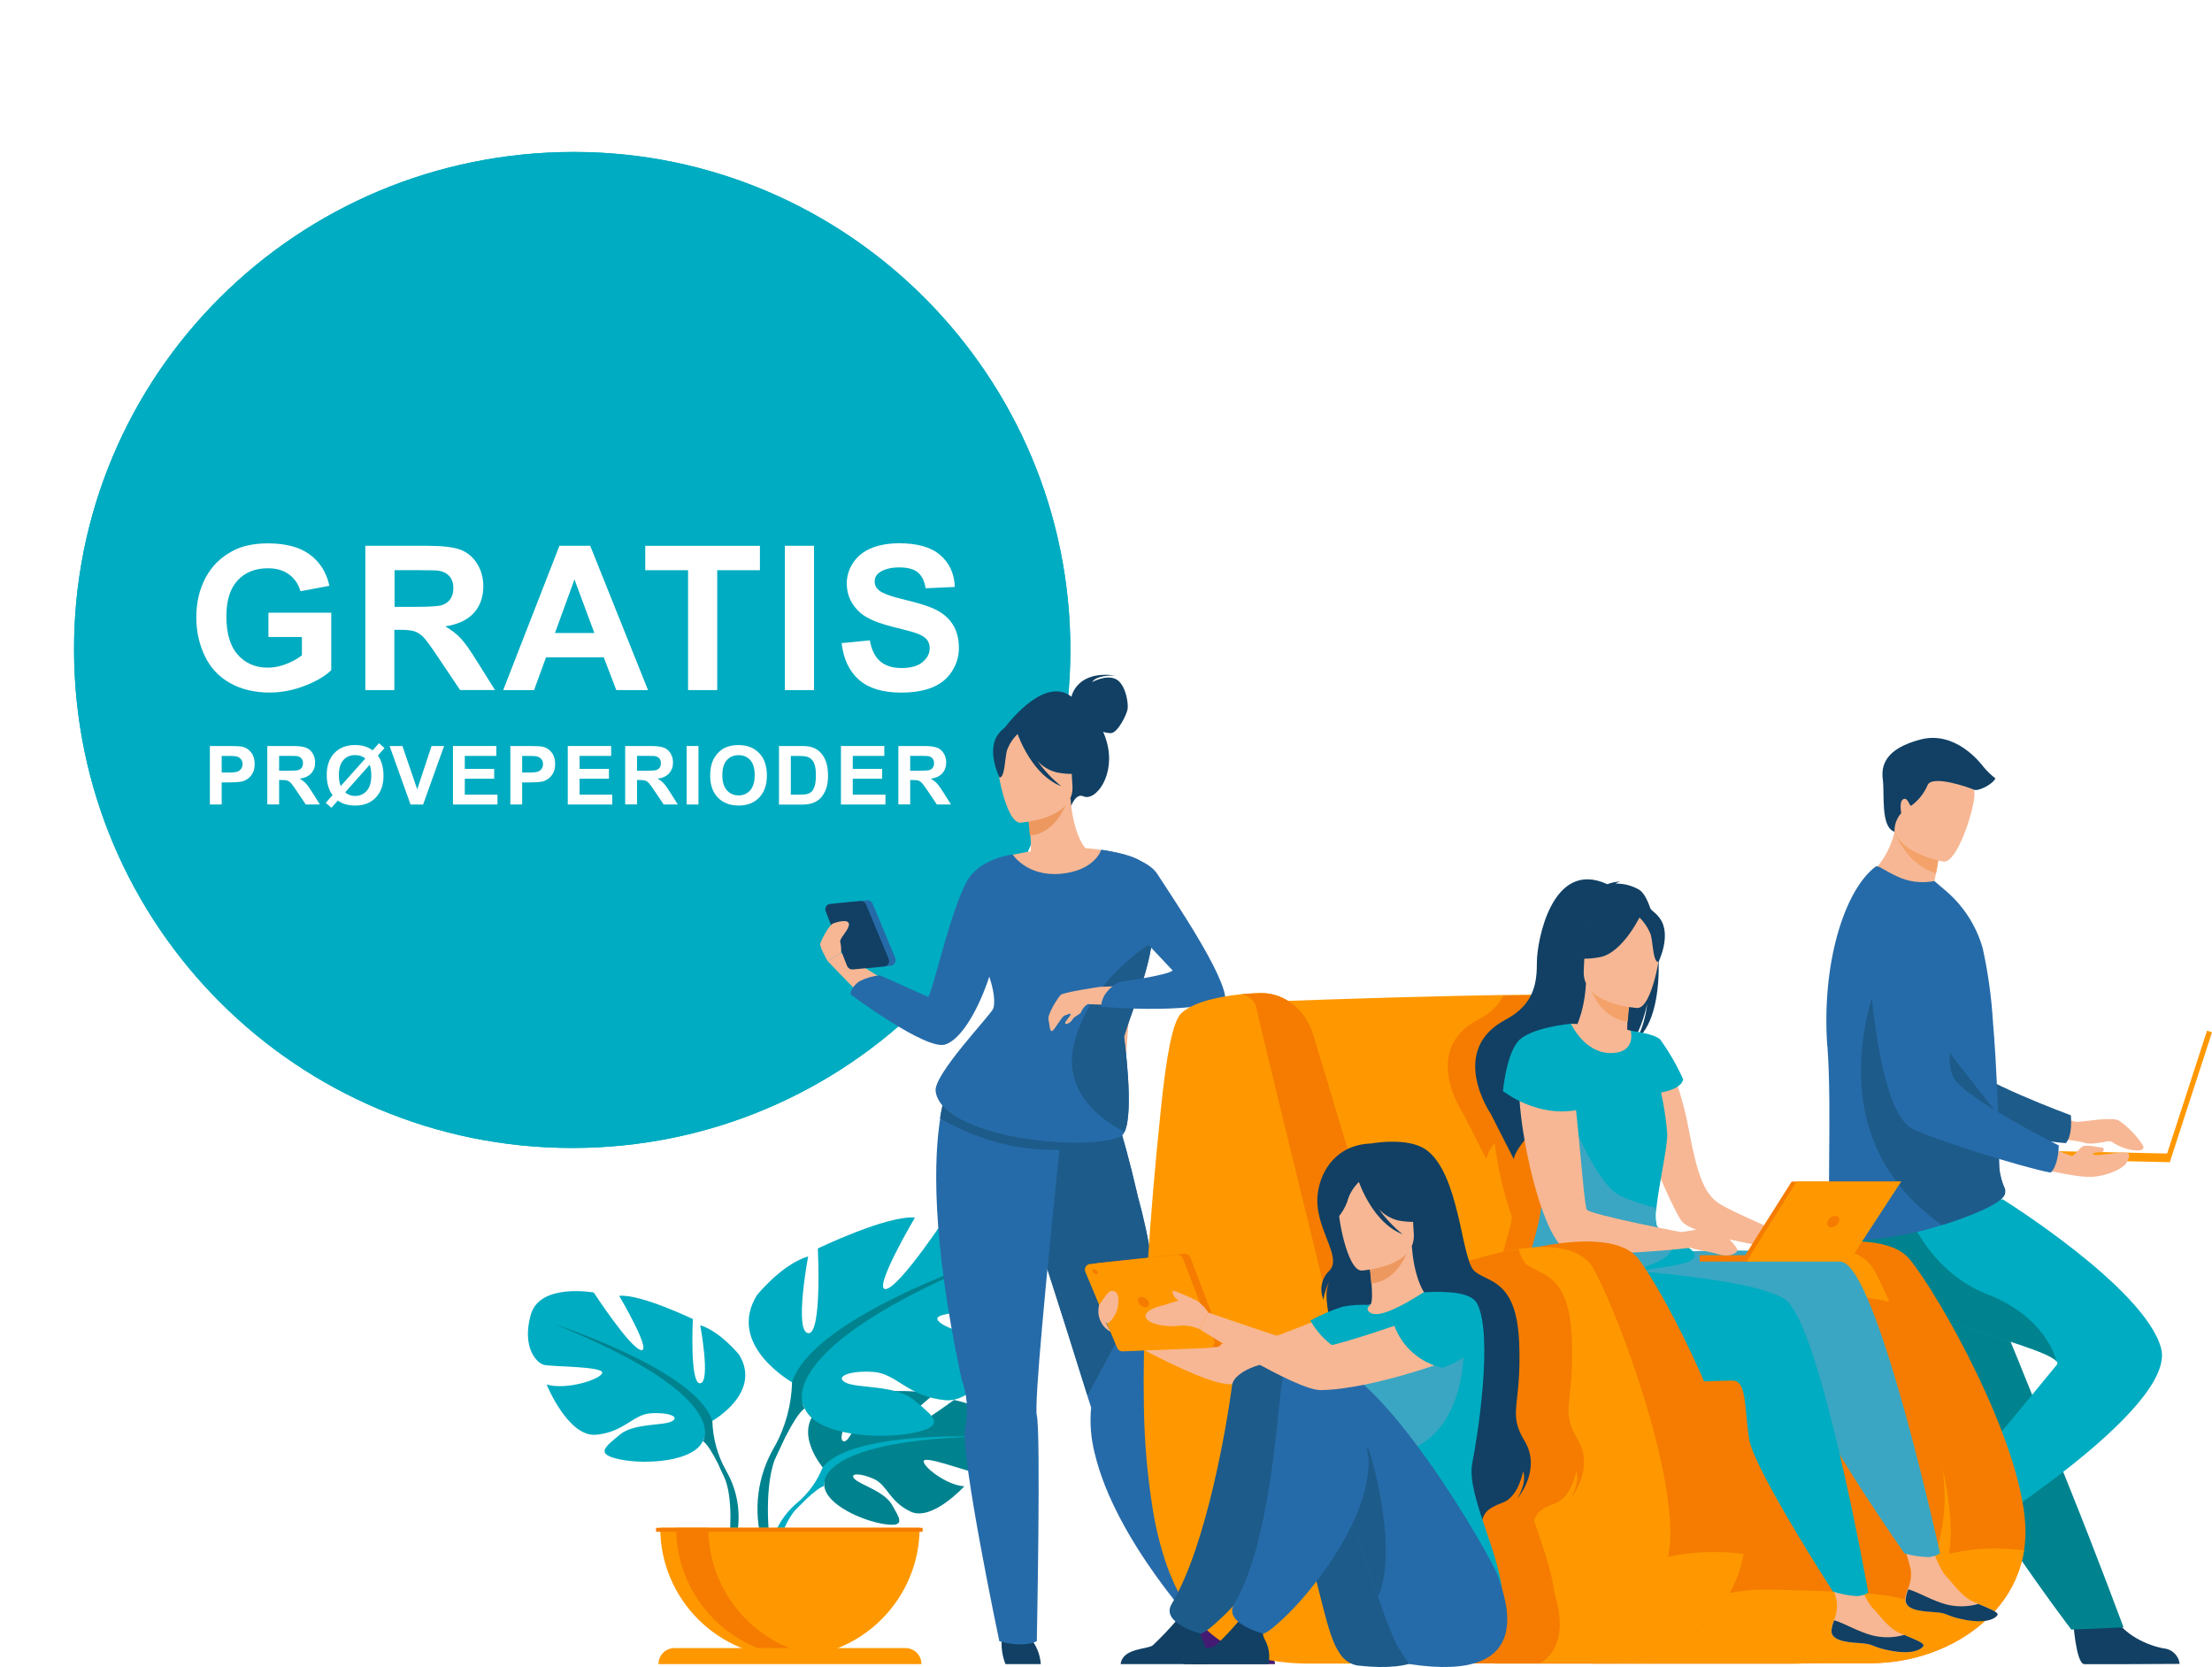 <?xml version="1.0" encoding="UTF-8"?><svg id="a" xmlns="http://www.w3.org/2000/svg" xmlns:xlink="http://www.w3.org/1999/xlink" viewBox="0 0 406 306"><defs><style>.d{fill:#fff;}.e{fill:#114064;}.f{fill:#f57c00;}.g{fill:#f4a269;}.h{fill:#266ba9;}.i{fill:#f7b794;}.j{filter:url(#b);}.k{fill:#1d5b8a;}.l{fill:#00acc1;}.m{fill:#ed985f;}.n{fill:#431b73;}.o{fill:#00838f;}.p{fill:#163560;}.q{fill:#3aa6c3;}.r{fill:#ff9800;}</style><filter id="b" filterUnits="userSpaceOnUse"><feOffset dx="0" dy="0"/><feGaussianBlur result="c" stdDeviation="3"/><feFlood flood-color="#c1c1c1" flood-opacity=".75"/><feComposite in2="c" operator="in"/><feComposite in="SourceGraphic"/></filter></defs><g style="filter:url(#b);"><path d="M196.46,119.32c.04-50.32-40.81-91.36-91.01-91.43-50.92-.07-92,40.85-91.86,91.5,.15,50.57,40.97,91.33,91.47,91.31,50.48-.02,91.35-40.89,91.4-91.38Z" style="fill:#00acc1;"/><path d="M196.46,119.32c-.04,50.49-40.92,91.36-91.4,91.38-50.49,.02-91.32-40.74-91.47-91.31-.15-50.64,40.94-91.57,91.86-91.5,50.2,.07,91.05,41.11,91.01,91.43Z" style="fill:#00acc1;"/></g><g><path d="M49.27,116.92v-4.46h11.53v10.55c-1.12,1.08-2.74,2.04-4.87,2.86-2.13,.83-4.28,1.24-6.46,1.24-2.77,0-5.18-.58-7.25-1.74-2.06-1.16-3.61-2.82-4.64-4.99s-1.55-4.51-1.55-7.05c0-2.76,.58-5.21,1.73-7.35,1.16-2.14,2.85-3.79,5.08-4.93,1.7-.88,3.81-1.32,6.34-1.32,3.29,0,5.86,.69,7.71,2.07,1.85,1.38,3.04,3.29,3.57,5.72l-5.31,.99c-.37-1.3-1.08-2.33-2.1-3.08-1.03-.75-2.32-1.13-3.86-1.13-2.34,0-4.19,.74-5.57,2.22-1.38,1.48-2.07,3.68-2.07,6.59,0,3.14,.7,5.5,2.1,7.07,1.4,1.57,3.23,2.36,5.49,2.36,1.12,0,2.24-.22,3.37-.66,1.13-.44,2.09-.97,2.9-1.6v-3.36h-6.12Z" style="fill:#fff;"/><path d="M67.05,126.66v-26.49h11.25c2.83,0,4.89,.24,6.17,.71,1.28,.48,2.31,1.32,3.08,2.54,.77,1.22,1.16,2.61,1.16,4.17,0,1.99-.58,3.63-1.75,4.92-1.17,1.29-2.92,2.11-5.24,2.45,1.16,.67,2.11,1.42,2.86,2.22s1.77,2.24,3.04,4.3l3.23,5.17h-6.4l-3.87-5.76c-1.37-2.06-2.31-3.36-2.82-3.89-.51-.54-1.04-.9-1.61-1.1-.57-.2-1.46-.3-2.69-.3h-1.08v11.06h-5.35Zm5.35-15.28h3.96c2.57,0,4.17-.11,4.81-.33,.64-.22,1.14-.59,1.5-1.12s.54-1.19,.54-1.99c0-.89-.24-1.61-.71-2.16s-1.15-.89-2.01-1.04c-.43-.06-1.73-.09-3.9-.09h-4.17v6.72Z" style="fill:#fff;"/><path d="M118.94,126.66h-5.82l-2.31-6.02h-10.59l-2.19,6.02h-5.67l10.32-26.49h5.65l10.61,26.49Zm-9.85-10.48l-3.65-9.83-3.58,9.83h7.23Z" style="fill:#fff;"/><path d="M126.29,126.66v-22h-7.86v-4.48h21.05v4.48h-7.84v22h-5.35Z" style="fill:#fff;"/><path d="M144.06,126.66v-26.49h5.35v26.49h-5.35Z" style="fill:#fff;"/><path d="M154.45,118.04l5.2-.51c.31,1.75,.95,3.03,1.91,3.85,.96,.82,2.25,1.23,3.88,1.23,1.72,0,3.02-.36,3.89-1.09,.87-.73,1.31-1.58,1.31-2.56,0-.63-.18-1.16-.55-1.6-.37-.44-1.01-.82-1.92-1.15-.63-.22-2.05-.6-4.28-1.16-2.87-.71-4.88-1.58-6.03-2.62-1.63-1.46-2.44-3.23-2.44-5.33,0-1.35,.38-2.61,1.15-3.79,.76-1.17,1.87-2.07,3.31-2.68,1.44-.61,3.18-.92,5.21-.92,3.32,0,5.83,.73,7.51,2.19,1.68,1.46,2.56,3.4,2.65,5.83l-5.35,.24c-.23-1.36-.72-2.34-1.47-2.94-.75-.6-1.88-.89-3.39-.89s-2.77,.32-3.65,.96c-.57,.41-.85,.96-.85,1.64,0,.63,.26,1.16,.79,1.61,.67,.57,2.31,1.16,4.91,1.77s4.53,1.25,5.77,1.91c1.25,.66,2.22,1.55,2.93,2.69,.7,1.14,1.06,2.54,1.06,4.22,0,1.52-.42,2.94-1.26,4.26-.84,1.33-2.04,2.31-3.58,2.95s-3.46,.97-5.76,.97c-3.35,0-5.92-.77-7.71-2.32-1.79-1.55-2.87-3.8-3.22-6.77Z" style="fill:#fff;"/><path d="M38.52,147.66v-10.74h3.48c1.32,0,2.18,.05,2.58,.16,.62,.16,1.13,.51,1.54,1.05,.42,.54,.62,1.24,.62,2.09,0,.66-.12,1.21-.36,1.66s-.54,.8-.91,1.06c-.37,.26-.74,.43-1.12,.51-.52,.1-1.27,.15-2.25,.15h-1.41v4.05h-2.17Zm2.17-8.92v3.05h1.19c.85,0,1.43-.06,1.71-.17,.29-.11,.51-.29,.68-.53,.16-.24,.25-.52,.25-.83,0-.39-.11-.71-.34-.97s-.52-.41-.87-.48c-.26-.05-.78-.07-1.56-.07h-1.05Z" style="fill:#fff;"/><path d="M49.06,147.66v-10.74h4.56c1.15,0,1.98,.1,2.5,.29,.52,.19,.94,.54,1.25,1.03,.31,.49,.47,1.06,.47,1.69,0,.81-.24,1.47-.71,2-.47,.53-1.18,.86-2.12,.99,.47,.27,.86,.57,1.16,.9,.3,.33,.72,.91,1.23,1.74l1.31,2.09h-2.59l-1.57-2.34c-.56-.83-.94-1.36-1.14-1.58-.21-.22-.42-.37-.65-.45-.23-.08-.59-.12-1.09-.12h-.44v4.48h-2.17Zm2.17-6.2h1.6c1.04,0,1.69-.04,1.95-.13s.46-.24,.61-.45,.22-.48,.22-.81c0-.36-.1-.65-.29-.88-.19-.22-.46-.36-.82-.42-.18-.02-.7-.04-1.58-.04h-1.69v2.72Z" style="fill:#fff;"/><path d="M68.4,137.71l1.16-1.3,1.02,.89-1.22,1.38c.33,.44,.58,.98,.76,1.62,.18,.64,.27,1.32,.27,2.05,0,1.7-.47,3.05-1.41,4.03-.94,.98-2.19,1.47-3.74,1.47-1.34,0-2.42-.3-3.22-.92l-1.19,1.33-1.04-.91,1.25-1.41c-.71-.95-1.07-2.19-1.07-3.72,0-1.69,.47-3.03,1.41-4.01,.94-.98,2.2-1.47,3.77-1.47,1.3,0,2.38,.32,3.24,.97Zm-1.35,1.51c-.49-.42-1.12-.63-1.88-.63-.89,0-1.61,.31-2.15,.92-.55,.61-.82,1.54-.82,2.77,0,.78,.11,1.44,.34,1.99l4.51-5.05Zm.8,1.15l-4.5,5.06c.5,.44,1.11,.66,1.82,.66,.87,0,1.58-.31,2.14-.94,.56-.63,.84-1.57,.84-2.82,0-.79-.1-1.44-.29-1.96Z" style="fill:#fff;"/><path d="M75.35,147.66l-3.84-10.74h2.35l2.72,7.95,2.63-7.95h2.3l-3.85,10.74h-2.31Z" style="fill:#fff;"/><path d="M83.14,147.66v-10.74h7.96v1.82h-5.79v2.38h5.39v1.81h-5.39v2.92h6v1.81h-8.17Z" style="fill:#fff;"/><path d="M93.67,147.66v-10.74h3.48c1.32,0,2.18,.05,2.58,.16,.62,.16,1.13,.51,1.54,1.05,.42,.54,.62,1.24,.62,2.09,0,.66-.12,1.21-.36,1.66s-.54,.8-.91,1.06c-.37,.26-.74,.43-1.12,.51-.52,.1-1.27,.15-2.25,.15h-1.41v4.05h-2.17Zm2.17-8.92v3.05h1.19c.85,0,1.43-.06,1.71-.17,.29-.11,.51-.29,.68-.53,.16-.24,.25-.52,.25-.83,0-.39-.11-.71-.34-.97s-.52-.41-.87-.48c-.26-.05-.78-.07-1.56-.07h-1.05Z" style="fill:#fff;"/><path d="M104.21,147.66v-10.74h7.96v1.82h-5.79v2.38h5.39v1.81h-5.39v2.92h6v1.81h-8.17Z" style="fill:#fff;"/><path d="M114.75,147.66v-10.74h4.56c1.15,0,1.98,.1,2.5,.29,.52,.19,.94,.54,1.25,1.03,.31,.49,.47,1.06,.47,1.69,0,.81-.24,1.47-.71,2-.47,.53-1.18,.86-2.12,.99,.47,.27,.86,.57,1.16,.9,.3,.33,.72,.91,1.23,1.74l1.31,2.09h-2.59l-1.57-2.34c-.56-.83-.94-1.36-1.14-1.58-.21-.22-.42-.37-.65-.45-.23-.08-.59-.12-1.09-.12h-.44v4.48h-2.17Zm2.17-6.2h1.6c1.04,0,1.69-.04,1.95-.13s.46-.24,.61-.45,.22-.48,.22-.81c0-.36-.1-.65-.29-.88-.19-.22-.46-.36-.82-.42-.18-.02-.7-.04-1.58-.04h-1.69v2.72Z" style="fill:#fff;"/><path d="M126.03,147.66v-10.74h2.17v10.74h-2.17Z" style="fill:#fff;"/><path d="M130.35,142.36c0-1.09,.16-2.01,.49-2.75,.24-.55,.58-1.04,1-1.47,.42-.43,.88-.76,1.39-.97,.67-.28,1.44-.42,2.31-.42,1.58,0,2.85,.49,3.8,1.47,.95,.98,1.42,2.35,1.42,4.09s-.47,3.09-1.41,4.07c-.94,.98-2.2,1.47-3.78,1.47s-2.87-.49-3.81-1.46c-.94-.97-1.41-2.32-1.41-4.02Zm2.23-.07c0,1.22,.28,2.14,.84,2.76,.56,.63,1.27,.94,2.14,.94s1.57-.31,2.13-.93c.55-.62,.83-1.56,.83-2.8s-.27-2.15-.81-2.75c-.54-.61-1.26-.91-2.15-.91s-1.61,.31-2.16,.92c-.55,.61-.82,1.54-.82,2.77Z" style="fill:#fff;"/><path d="M142.98,136.92h3.96c.89,0,1.57,.07,2.04,.21,.63,.19,1.17,.51,1.62,.99,.45,.47,.79,1.05,1.03,1.74,.23,.69,.35,1.53,.35,2.54,0,.88-.11,1.65-.33,2.29-.27,.78-.65,1.41-1.15,1.9-.38,.37-.88,.65-1.52,.86-.48,.15-1.12,.23-1.92,.23h-4.08v-10.74Zm2.17,1.82v7.11h1.62c.6,0,1.04-.03,1.31-.1,.35-.09,.64-.24,.88-.45,.23-.21,.42-.56,.57-1.04,.15-.48,.22-1.14,.22-1.97s-.07-1.47-.22-1.91-.35-.79-.62-1.04-.6-.42-1-.5c-.3-.07-.9-.1-1.78-.1h-.97Z" style="fill:#fff;"/><path d="M154.35,147.66v-10.74h7.96v1.82h-5.79v2.38h5.39v1.81h-5.39v2.92h6v1.81h-8.17Z" style="fill:#fff;"/><path d="M164.89,147.66v-10.74h4.56c1.15,0,1.98,.1,2.5,.29,.52,.19,.94,.54,1.25,1.03,.31,.49,.47,1.06,.47,1.69,0,.81-.24,1.47-.71,2-.47,.53-1.18,.86-2.12,.99,.47,.27,.86,.57,1.16,.9,.3,.33,.72,.91,1.23,1.74l1.31,2.09h-2.59l-1.57-2.34c-.56-.83-.94-1.36-1.14-1.58-.21-.22-.42-.37-.65-.45-.23-.08-.59-.12-1.09-.12h-.44v4.48h-2.17Zm2.17-6.2h1.6c1.04,0,1.69-.04,1.95-.13s.46-.24,.61-.45,.22-.48,.22-.81c0-.36-.1-.65-.29-.88-.19-.22-.46-.36-.82-.42-.18-.02-.7-.04-1.58-.04h-1.69v2.72Z" style="fill:#fff;"/></g><path d="M151.01,269.32s-5.8-6.77-.36-11.05c0,0,3.98-2.41,7.21-2.22,0,0-4.58,7.7-3.1,8.46s4.5-8.94,4.5-8.94c0,0,9.04-.87,11.95,.52,0,0-7.73,6.32-6.1,6.69s9.98-5.83,9.98-5.83c0,0,8.41,1.44,7.96,6.57-.45,5.13-3.35,6.72-4.62,6.58s-8.74-2.97-8.89-1.93,4.26,4.46,7.46,4.62c0,0-5.93,6.52-9.87,4.65-3.94-1.88-4.26-4.88-6.75-6s-4.55-1.07-3.54,0,5.47,2.26,6.87,4.74,2.67,4.16-1.41,3.55-10.71-3.6-11-7.01l-.29-3.39Z" style="fill:#00838f;"/><path d="M178.89,263.67s-22.86-.87-27.89,5.65c-.98,2.47-2.54,4.66-4.55,6.4l-.53,1.46s3.97-4.17,5.33-4.42c.06-.01-2.17-8.1,27.64-9.08Z" style="fill:#00acc1;"/><path d="M146.46,275.71c-3.07,2.5-4.97,6.16-5.26,10.11l.9,.09s1.57-6.69,4.4-9.32-.04-.87-.04-.87Z" style="fill:#00acc1;"/><path d="M130.74,260.79s9.21-5.16,4.91-12.16c0,0-3.44-4.26-7.13-5.4,0,0,1.96,10.45,0,10.66s-1.35-11.79-1.35-11.79c0,0-9.71-4.67-13.52-4.26,0,0,6.02,10.2,4.05,9.96s-8.72-10.57-8.72-10.57c0,0-9.9-1.81-11.56,4.07-1.65,5.88,.98,8.85,2.45,9.21s10.95,.25,10.66,1.47-6.64,3.2-10.2,2.13c0,0,3.93,9.71,9.09,9.22s6.76-3.69,9.96-3.93c3.2-.25,5.53,.62,3.93,1.47s-7.01,.29-9.59,2.48-4.67,3.54,.12,4.52c4.79,.98,13.4,.37,15.13-3.32l1.77-3.75Z" style="fill:#00acc1;"/><path d="M101.97,243.12s25.82,8.36,28.78,17.7c.09,3.15,.93,6.22,2.45,8.98v1.84s-2.71-6.27-4.18-7.13c-.01,0,5.77-8.11-27.06-21.38Z" style="fill:#00838f;"/><path d="M133.19,269.79c2.4,4.03,3.01,8.88,1.71,13.38l-1.07-.27s.99-8.1-1.07-12.18c-2.06-4.08,.43-.93,.43-.93Z" style="fill:#00838f;"/><path d="M145.4,253.71s-12.15-6.81-6.47-15.99c0,0,4.53-5.66,9.4-7.12,0,0-2.59,13.76,0,14.09,2.59,.33,1.78-15.55,1.78-15.55,0,0,12.79-6.15,17.82-5.66,0,0-7.94,13.44-5.33,13.11,2.61-.33,11.5-13.92,11.5-13.92,0,0,13.12-2.43,15.23,5.33s-1.3,11.66-3.2,12.15-14.42,.31-14.09,1.94c.33,1.63,8.74,4.21,13.44,2.75,0,0-5.18,12.79-11.99,12.15-6.81-.64-8.91-4.86-13.12-5.18s-7.29,.81-5.18,1.94,9.24,.37,12.63,3.26c3.39,2.89,6.16,4.68-.16,5.97-6.32,1.29-17.65,.49-19.91-4.37l-2.36-4.9Z" style="fill:#00acc1;"/><path d="M183.3,230.38s-34.03,11.01-37.92,23.32c-.11,4.14-1.21,8.19-3.2,11.82v2.4s3.57-8.26,5.51-9.4c-.02,.03-7.63-10.65,35.6-28.14Z" style="fill:#00838f;"/><path d="M142.16,265.53c-3.15,5.32-3.97,11.7-2.25,17.64l1.35-.35s-1.31-10.66,1.43-16.05c2.74-5.39-.53-1.24-.53-1.24Z" style="fill:#00838f;"/><path d="M144.99,304.17c13.14,0,23.79-10.65,23.8-23.78h-47.61c0,13.14,10.65,23.79,23.79,23.79h.01Z" style="fill:#ff9800;"/><path d="M150.86,304.02c-.98,.12-1.97,.18-2.96,.18-13.14,0-23.8-10.64-23.8-23.78h5.91c0,12,8.94,22.12,20.85,23.6h.01Z" style="fill:#f57c00;"/><path d="M169.13,305.43h-48.27c0-1.62,1.3-2.94,2.92-2.94,0,0,.01,0,.02,0h42.44c1.61,.02,2.89,1.34,2.89,2.94Z" style="fill:#ff9800;"/><rect x="120.41" y="280.42" width="48.93" height=".72" style="fill:#f57c00;"/><path d="M380.51,297.37s.49,7.95,2.04,8.07h7.8l9.71-.05c-.17-1.52-1.38-2.7-2.9-2.84-2.84-.49-7.59-2.48-9.31-6.23-1.84-3.94-7.34,1.04-7.34,1.04Z" style="fill:#114064;"/><path d="M375.3,203.31s4.58,2.6,5.86,2.6,6.32-.97,7.73-.26c1.75,1.22,3.25,2.76,4.42,4.54,.85,1.69-3.45,.95-5.49-.49-.31-.23-.7-.3-1.07-.21-1.07,.23-3.2,.63-4.26,.23-1.43-.52-8.92-1.07-8.92-1.07l1.73-5.35Z" style="fill:#f7b794;"/><path d="M340.44,167.83s4.74,33.75,12.61,36.77c3.88,1.49,21.04,4.88,26.11,5.21,0,0,1.25-1,.94-5.11,0,0-17.96-6.6-20.52-10.18-3.8-5.33,2.37-21.8-2.41-26.82-4.78-5.02-12.79-7.12-16.73,.13Z" style="fill:#1d5b8a;"/><path d="M342.04,238.93c1.4,2.31,2.95,4.53,4.64,6.63,5.11,6.4,10.66,11.73,11.64,16.78,.21,1.09,.51,2.16,.9,3.2,.41,1.15,.91,2.37,1.48,3.61,2.5,5.13,5.39,10.07,8.63,14.76,5.6,8.28,10.85,15.19,10.85,15.19l9.59-.41c-.38-.97-4.59-12.41-10.21-26.38-2.29-5.67-4.71-11.73-7.06-17.53-.32-.77-.63-1.55-.94-2.31-.71-1.79-1.42-3.54-2.13-5.24l-9.5-23.57s-21-7.97-23.23-2.79c-1.81,4.26-.34,8.44,5.33,18.06Z" style="fill:#00838f;"/><path d="M358.12,274.65s-6.72,4.26-6.07,5.7c.09,.18,3.8,6.82,3.8,6.82l4.79,8.44c1.24-.88,1.69-2.52,1.07-3.91-.95-2.72-1.52-7.84,.92-11.16,2.58-3.49-4.5-5.9-4.5-5.9Z" style="fill:#163560;"/><path d="M361.43,282.22s-4.19-3.7-4.92-6.4c0,0,17.27-20.69,21.01-25.33,.18-.2,.13-.45-.1-.7-2.82-3.2-34.25-9.67-38.38-16.05-1.23-1.87-2.13-3.94-2.65-6.12-.57-2.15-.64-4.41-.2-6.59l31.39-.91s26.13,16.27,29.08,27.35c2.95,11.09-35.23,34.74-35.23,34.74Z" style="fill:#00acc1;"/><path d="M377.42,249.81c-2.82-3.2-34.25-9.67-38.38-16.05-1.22-1.87-2.12-3.94-2.65-6.12v-3.97l13.34-2.13s3.78,11.63,14.98,15.99c10.48,4.07,12.51,11.36,12.72,12.28Z" style="fill:#00838f;"/><path d="M359.01,165.71c-6.4,1.63-16.87-4.26-16.87-4.26,2.81-2.2,4.79-5.3,5.6-8.77,.07-.31,.15-.62,.21-.94l3.26-.69,4.85,4.35c-.14,1.65-.38,3.29-.72,4.9-.1,.53-.22,1.07-.36,1.74,1.56,.96,2.93,2.21,4.04,3.68Z" style="fill:#f7b794;"/><path d="M335.41,192.02c.91,12.23-.29,30.82,.75,34.04,.9,2.78,11.03,1.13,15.08,.2,1.5-.34,3.32-.83,5.19-1.42,5.23-1.62,10.93-3.92,11.54-5.64,.02-.07,.04-.13,.05-.2,.05-.24,.05-.48,0-.71-.58-1.26-.94-2.61-1.07-3.99-.1-2.42-.09-5.27-.17-8.33,0-.36,0-.71-.05-1.07v-.32c-.09-3.42-.27-7.01-.47-10.56-.14-2.24-.29-4.46-.47-6.58-.28-4.52-.9-9-1.88-13.42-1.19-4.17-3.6-7.88-6.93-10.66l-1.94-1.65c-2.37,.46-4.83,.14-6.99-.93-2.49-1.18-3.35-2.04-3.8-1.72-5.79,4.39-9.94,17.99-8.86,32.95Z" style="fill:#266ba9;"/><path d="M356.43,224.85c5.23-1.62,10.93-3.93,11.54-5.65,.02-.06,.04-.13,.05-.19v-.72c-.58-1.26-.94-2.6-1.07-3.98-.11-2.42-.09-5.27-.17-8.33,0-.36,0-.71-.05-1.07v-.33l-21.14-26.95s-14.25,29.6,10.83,47.21Z" style="fill:#1d5b8a;"/><path d="M356.05,155.41c-.15,1.65-.39,3.28-.72,4.9-4.73-1.54-6.88-5.81-7.6-7.62,.09-.31,.15-.62,.21-.94l3.26-.69,4.85,4.35Z" style="fill:#f4a269;"/><path d="M356.68,158.13s-10.32-1.73-9.15-8.13c1.17-6.41,.63-10.96,7.26-10.13,6.63,.83,7.46,3.51,7.61,5.75,.15,2.24-3.01,12.83-5.72,12.52Z" style="fill:#f7b794;"/><rect x="389.14" y="200.75" width="25.06" height=".96" transform="translate(86.17 521.06) rotate(-72)" style="fill:#ff9800;"/><rect x="384.31" y="199.08" width="1.58" height="26.31" transform="translate(164.71 592.73) rotate(-88.78)" style="fill:#ff9800;"/><path d="M372.47,214s8.44,2.23,11.62,1.99,5.81-1.74,6.2-2.53c.39-.79,1.24-2.13-.92-1.93s-5.1,.72-5.2,.31,1.76-.37,1.76-.37c0,0,.55-.82-.15-.85s-2.76-.59-3.52-.2-1.47,1.79-2.03,1.73-7.08-2.93-7.08-2.93l-.69,4.79Z" style="fill:#f7b794;"/><path d="M342.54,169.22s.99,34.11,8.47,37.94c3.7,1.91,20.37,7.16,25.37,8.06,0,0,1.35-.87,1.5-4.98,0,0-17.13-8.53-19.27-12.38-3.2-5.72,4.74-21.42,.56-26.93-4.18-5.51-11.94-8.54-16.64-1.72Z" style="fill:#266ba9;"/><path d="M347.73,152.68c-.05-1.27,.39-2.51,1.24-3.45,0,0-.47-2.21,.41-2.57s1.07,1.49,1.46,1.19c1.29-.96,2.31-2.24,2.94-3.71,.77-2.04,7.76,.44,8.53,.8s3.43-.98,3.94-2.07c-.78-.61-1.49-1.29-2.13-2.04-.65-.87-5.23-6.77-11.63-5.1-6.4,1.67-7.27,4.73-6.91,7.34,.36,2.61-.47,8.72,2.15,9.59Z" style="fill:#114064;"/><path d="M153.59,165.77l5.51-.52c.46-.06,.89,.19,1.07,.62l4.16,10c.18,.51-.05,1.09-.54,1.32-.09,.03-.19,.06-.29,.07l-5.75,.54c-.45,.04-.88-.21-1.07-.63l-3.93-10.03c-.17-.52,.08-1.09,.58-1.31,.09-.03,.18-.05,.27-.06h0Z" style="fill:#266ba9;"/><path d="M223.46,298.02l-2.93,1.56s-15.81-16.73-19.6-32.84c-.7-2.74-.93-5.58-.66-8.39,0,0-.23-.72-.64-2.01v-.17c-.18-.56-.38-1.23-.62-1.98l-3.01-9.59c-2.76-8.71-9.05-28.36-11.73-36.53l19.27-6.96s2.2,5.01,5.33,18.61c.49,1.78,.98,3.74,1.44,5.87,.51,2.43,.99,5.07,1.4,7.94,.76,5.39,1.14,10.82,1.16,16.27,0,2.44,0,4.96-.19,7.57-.03,2.47,.21,4.93,.71,7.34,2.43,13.27,10.06,33.32,10.06,33.32Z" style="fill:#266ba9;"/><path d="M234.04,305.43h-15.56c-.32-1.41-.16-2.88,.45-4.19,.91-1.5,.55-2.36-.12-3.6,.83,.36,1.73,.53,2.63,.5,.83-.1,1.62-.38,2.32-.82,1.4,1.64,2.88,3.2,4.46,4.68,.92,.74,5.51,.47,5.82,3.43Z" style="fill:#431b73;"/><path d="M211.73,233.54l-12.14,22.66c-.18-.56-.39-1.23-.63-1.98-.76-2.43-1.81-5.76-3.01-9.59-2.75-8.71-9.04-28.36-11.73-36.53l19.33-7s2.2,5.01,5.33,18.61c.49,1.78,.98,3.74,1.44,5.87,.52,2.45,1,5.1,1.41,7.96Z" style="fill:#1d5b8a;"/><path d="M159.1,183.64c-.1,.09-4.73-4.65-7.21-7.27l2.48-1.5,13.53,8.53-8.81,.25Z" style="fill:#f7b794;"/><path d="M183.9,300.54c-.19,1.66,.03,3.34,.65,4.89h6.48c-.11-1.58-.66-3.09-1.6-4.36-1.64-2.43-5.53-.53-5.53-.53Z" style="fill:#114064;"/><path d="M196.66,127.88c.09-.42,1.19-4.85,8.07-3.89,0,0-3.43-.18-4.26,1.19,0,0,2.61-1.44,4.37-.52s2.29,4.37,2.13,5.45c-.16,1.08-1.81,4.36-3.05,4.45-.49,0-.98-.07-1.44-.25,.26,.58,.47,1.19,.64,1.8,1.75,6.07-2.01,11.04-4.26,10.05-1.41-.65-2.27,1.8-2.27,1.8l-12.36-14.16s7.2-10.01,12.43-5.93Z" style="fill:#114064;"/><path d="M184.01,165.82c1.88,1.25,3.97,2.15,6.17,2.63,9.52,2.2,13.17-5.84,14.54-11.36-.99-.55-2.07-.89-3.2-.99-.68-.09-1.41-.14-2-.16-1.07-.82-2.67-4.17-3.02-9.37l-.42,.16-7.46,2.05s.35,2.39,.51,4.63c.14,1.77,.16,3.45-.18,3.87l-.94,.2h0c-1.6,2.65-2.94,5.44-4.01,8.35Z" style="fill:#f7b794;"/><path d="M188.52,148.74s.34,2.38,.51,4.64c4.26-.43,6.21-4.48,6.99-6.69l-7.5,2.06Z" style="fill:#ed985f;"/><path d="M187.25,150.99s10.08-.56,9.59-6.83c-.49-6.27,.55-10.56-5.91-10.48s-7.54,2.57-7.9,4.7,1.58,12.61,4.21,12.61Z" style="fill:#f7b794;"/><path d="M183.15,134.86c1.42-2,2.63-1.67,3.33-1.15,2.83-2.04,6.73-1.7,9.17,.8,.63,2.71,2.2,5.12,4.42,6.79,0,0-1.76,1.28-6.07,.48-1.39-.34-2.64-1.08-3.6-2.13,1.25,1.75,2.73,3.31,4.4,4.66-5.22-1.98-7.76-8.86-8.02-9.59-.9,.86-1.58,1.92-1.98,3.09-.39,1.63-.38,4.94-1.34,4.89-.01,.01-2.44-4.82-.31-7.84Z" style="fill:#114064;"/><path d="M185.62,156.94s16.44-3.99,23.58,1.9l-3.58,49.77-32.13-7.75s.91-3.2,7.07-11.53c6.16-8.34,3.48-20.66,5.06-32.39Z" style="fill:#f7b794;"/><path d="M195.2,203.07v.49c-.01,.17-.01,.33,0,.5-.14,1.29-.41,3.76-.75,6.98-.87,8.44-2.26,22-3.2,32.69-.74,8.37-1.2,15-.95,16.05,.76,3.2,0,41.45,0,41.45-2.73,1.31-6.88,0-6.88,0,0,0-7.27-34.46-6.25-39.25,.59-2.97,.35-6.04-.69-8.88-5.64-26.3-5.02-40.87-3.9-47.85,.21-1.44,.54-2.87,.97-4.26,.11-.36,.23-.72,.38-1.07,7.21-1.99,14.93-.85,21.26,3.14Z" style="fill:#266ba9;"/><path d="M205.68,208.61c-3.58,1.49-7.4,2.31-11.28,2.43-3.12,.09-6.23-.21-9.27-.87-4.43-.96-8.69-2.61-12.6-4.9,.21-1.44,.54-2.87,.97-4.26,3.78-2.7,13.17-.12,20.83,2.75l.82,.31c5.81,2.25,10.53,4.55,10.53,4.55Z" style="fill:#1d5b8a;"/><path d="M211.41,173.05c-.8,5.99-3.97,13.31-5.1,17.26,0,0,1.9,13.7,.09,17.45-.15,.37-.42,.67-.77,.86-6.69,2.92-32.8,.09-33.9-8.33-.41-3.05,9.94-13.8,10.54-15.12,.25-.54,.51-2.29-.69-5.92-1.73,5.33-4.89,11.42-8.09,12.46-3.51,1.14-17.37-9.19-17.37-9.19,0,0-.09-1.26,1.67-2.44,1.16-.59,2.42-.95,3.71-1.07l8.88,3.97c1.07-1.9,3.88-15.07,6.97-21.02,2.33-4.47,8.53-5.12,8.53-5.12,0,0,2.59,4.1,8.85,3.53,6.26-.58,7.4-4.41,7.4-4.41,0,0,5.55,.74,7.26,2.13,.31,.25,3.06,7.08,2.01,14.95Z" style="fill:#266ba9;"/><path d="M206.31,190.29s1.9,13.7,.09,17.45c-4.88-2.44-11.25-7.73-9.31-15.99,2.81-12.01,14.32-18.72,14.32-18.72-.79,5.99-3.97,13.31-5.1,17.26Z" style="fill:#1d5b8a;"/><path d="M202.14,181.09s-6.95,1-7.46,1.52-2.47,3.53-2.23,4.57,.2,2.13,.63,2.06,1.82-2.74,2.35-2.86,.95-.48,1.07-.25-1.07,1.35-1,1.67,.95,0,1.34-.67,1.4-.93,1.55-1.31,.84-1.66,1.77-1.61,1.99-3.13,1.99-3.13Z" style="fill:#f7b794;"/><path d="M208.88,180.84l-6.76,.28-2.31,3.2,9.19,.31-.12-3.78Z" style="fill:#f7b794;"/><path d="M202.14,156s8.06,.96,10.28,4.41c2.8,4.36,12.72,18.85,12.5,23.23,0,0-6.17,2.46-22.78,1.14,0,0-.3-2.51,3.2-4.52,0,0,8.91-1.23,9.9-2.13l-6.62-7.03-6.48-15.11Z" style="fill:#266ba9;"/><path d="M152.38,165.91l5.51-.53c.45-.04,.88,.21,1.07,.62l4.16,10.01c.21,.51-.02,1.1-.53,1.31h0c-.1,.04-.2,.06-.3,.07l-5.74,.54c-.45,.04-.88-.21-1.07-.63l-3.93-10.04c-.21-.51,.04-1.08,.54-1.29h0c.09-.05,.19-.07,.29-.06Z" style="fill:#114064;"/><path d="M151.89,176.37s-1.45-2.51-1.34-3.12,1.61-3.49,2.39-3.77c1.39-.51,3.33-.82,2.79,.63-.35,.96-1.76,2.36-1.5,2.79,.15,.65,.2,1.31,.15,1.97l-2.48,1.5Z" style="fill:#f7b794;"/><path d="M371.5,284.56c-1.97,12.64-14.92,20.7-28.13,20.7h-26.22l2.05-73.73s25.07-8.06,31.32-.38c5.48,6.68,20.4,33.17,21.22,48.82,.08,1.53,0,3.07-.23,4.58Z" style="fill:#f57c00;"/><path d="M301.87,239.35s35.38-18,42.09-6.28c3.56,6.26,13.36,31.24,14.08,46.9,.69,15.23-12.5,25.25-26.09,25.25h-24.12l-5.96-65.88Z" style="fill:#ff9800;"/><path d="M308.52,249.36c-.3,1.54-3.2,2.96-7.46,4.26-.76,.22-1.55,.44-2.38,.65-14.47,3.69-40.09,5.76-42.54,4.67-3.37-1.51-24.09-75.09-24.09-75.09,0,0,19.77-.74,35.49-1.07,5.33-.12,10.27-.2,13.73-.19,.4,0,.8,.02,1.19,.09,1.34,.16,2.58,.79,3.5,1.79,2.53,2.72,3.2,8.08,5.49,14.02,2.29,5.94,5.17,13.19,7.86,20.45,.69,1.88,1.38,3.74,2.05,5.58,.18,.52,.37,1.07,.55,1.55,4.04,11.05,7.1,20.87,6.62,23.3Z" style="fill:#ff9800;"/><path d="M371.5,284.56c-1.97,12.64-14.92,20.7-28.13,20.7h-12.87c8.58-5.82,16.34-23.73,41-20.7Z" style="fill:#ff9800;"/><path d="M301.95,225.97l-2.46-.36c-.18-.18-.33-.39-.45-.62-.39-.85-.13-3.29,.31-6.1-2.69-7.27-5.53-14.58-7.85-20.45-2.31-5.86-2.97-11.3-5.5-14.02-.91-1-2.15-1.63-3.5-1.79l-6.57,.11c-1.03,1.92-2.64,3.45-4.61,4.38-10.72,5.64-2.76,17.28-2.76,17.28l4.26,8.36c.24-1.09,.77-2.11,1.51-2.94,.59,4.65,1.66,9.23,3.2,13.67-.76,3.84-2.71,9.59-3.74,13.92-.83,3.49-1.07,6.11,.29,6.24,.17,.02,.33,.02,.5,0-.08,1.33,.21,2.66,.85,3.83,2.69,5.19,15.62,6.13,25.58,6.15,4.26-1.27,7.12-2.69,7.46-4.26,.5-2.43-2.56-12.25-6.55-23.39Z" style="fill:#f57c00;"/><path d="M350.84,293.93c-5.06,7.04-12.79,11.54-21.48,11.41h-55.01l20.04-66s50.75-5.04,57,1.68c2.91,3.12,4.54,17.27,5.46,31.53,.52,7.6-1.6,15.16-6.01,21.37Z" style="fill:#f57c00;"/><path d="M350.84,293.93c-5.06,7.04-12.79,11.54-21.48,11.41h-37.19c4.38-3.67,18.12-14.09,32.88-13.59,11.18,.38,20.05,.22,25.8,2.19Z" style="fill:#ff9800;"/><path d="M305.12,193.16s3.09,4.57,4.85,14.18c1.55,8.42,2.9,11.52,5.13,13.25s14.65,6.82,14.65,6.82l-.93,2.13s-18.2-2.48-20.25-5.52-9.84-21.01-9.23-25.15,5.79-5.71,5.79-5.71Z" style="fill:#f7b794;"/><path d="M349.7,293.51c-.16,1.77,2.3,2.21,5.17,2.35s2,.72,5.92,1.44c3.91,.71,5.5-.36,5.78-.9s-1.57-1.2-3.51-2.04l-.74-.32c-2.19-.95-3.41-2.92-5.12-4.73-1.71-1.81-3.2-7.24-3.2-7.24l-5.33-1.14s1.5,4.96,2.03,7.08c.17,1.26-.02,2.54-.55,3.7-.24,.58-.41,1.18-.49,1.8h.04Z" style="fill:#f7b794;"/><path d="M354.92,295.89c2.87,.14,2,.72,5.92,1.44,3.91,.71,5.5-.36,5.78-.9s-1.57-1.2-3.51-2.04h0c-1.94,.55-3.99,.58-5.95,.07-2.59-.71-5.1-2.26-6.9-2.76-.25,.57-.41,1.17-.48,1.79-.19,1.81,2.23,2.24,5.14,2.39Z" style="fill:#114064;"/><path d="M296.6,230.35s35.42-2.67,42.1,1.55c6.67,4.21,17.38,53.2,17.38,53.2-.64,.41-1.37,.65-2.13,.69-1.49-.04-2.96-.26-4.39-.66,0,0-15.37-21.93-16.46-27.45-1.09-5.52-.82-10.46-3.28-10.59s-33.21,3.73-37.85-4.46c-2.72-5.03-3.01-11.02-.8-16.29l5.45,4Z" style="fill:#3aa6c3;"/><path d="M336.14,299.23c-.16,1.78,2.31,2.21,5.17,2.36s2,.72,5.93,1.43,5.49-.36,5.78-.9-1.58-1.2-3.52-2.04l-.74-.31c-2.19-.96-3.42-2.93-5.13-4.74-1.71-1.81-3.2-7.24-3.2-7.24l-5.33-1.14s1.49,4.97,2.01,7.09c.18,1.26,0,2.54-.54,3.7-.23,.57-.37,1.18-.44,1.79Z" style="fill:#f7b794;"/><path d="M341.31,301.58c2.87,.14,2,.72,5.93,1.43s5.49-.36,5.78-.9-1.58-1.2-3.52-2.04h0c-1.94,.56-3.99,.58-5.94,.07-2.6-.7-5.11-2.25-6.9-2.75-.25,.57-.41,1.17-.49,1.79-.19,1.78,2.28,2.24,5.14,2.39Z" style="fill:#114064;"/><path d="M289.67,232.55s31.47,1.48,37.97,5.95,15.28,53.84,15.28,53.84c-.65,.38-1.38,.59-2.13,.61-1.48-.09-2.95-.37-4.36-.83,0,0-14.55-22.49-15.4-28.06-.85-5.56-.41-10.48-2.87-10.66s-33.32,2.44-37.65-5.92c-4.33-8.36,9.17-14.93,9.17-14.93Z" style="fill:#00acc1;"/><path d="M300.89,163.32c-1.32-.78-2.82-1.17-4.35-1.14,.28-.2,.61-.33,.95-.37-.85,0-1.69,.16-2.47,.48-10.23-4.74-12.92,10.59-12.93,14.19-.01,3.6-.27,7.74-5.72,10.66-10.72,5.64-2.76,17.28-2.76,17.28l4.26,8.36c-.07-2.92,14.33-17.33,21.62-21.45,1.87-2.39,2.77-6.77,2.84-7.11-.23,2.25-.87,4.45-1.87,6.48,6.28-5.1,4.14-24.93,.44-27.38Z" style="fill:#114064;"/><path d="M288.35,187.89s2.78,.12,5.7,.39c1.78,.08,3.54,.38,5.24,.88,2.77,1.15,2.48,6.07-3.34,5.16s-8.02-4.97-7.61-6.44Z" style="fill:#f7b794;"/><path d="M299.05,191.5s.83,4.26-2.98,4.05c-2.51-.11-7.9-3.13-7.46-5.33,.22-1.01,2.13-3.66,2.49-9.69l.46,.13,7.65,2.05s-.34,2.43-.5,4.73c-.1,1.93-.1,3.81,.34,4.06Z" style="fill:#f7b794;"/><path d="M299.26,182.74s-.34,2.43-.5,4.72c-4.33-.41-6.4-4.52-7.15-6.78l7.65,2.06Z" style="fill:#f4a269;"/><path d="M290.86,179.77c-1.15-2.14-1.95-4.45-2.38-6.84-.25-2.22,1.42-10.28,9.52-8.53,1.63,.33,3.17,1.03,4.49,2.05,1.69,1.31,4.08,4.07,.75,10.98l-.91,2.35h-11.47Z" style="fill:#114064;"/><path d="M300.56,185.01s-10.29-.51-9.87-6.91c.42-6.4-.62-10.78,5.96-10.71s7.7,2.58,8.08,4.74c.38,2.16-1.47,12.85-4.17,12.88Z" style="fill:#f7b794;"/><path d="M301.35,167.55s-3.32,7.31-7.71,8.13c-4.39,.82-6.18-.46-6.18-.46,2.25-1.73,3.83-4.19,4.48-6.95,0,0,7.56-4.45,9.41-.72Z" style="fill:#114064;"/><path d="M300.61,168.11c1.06,.95,1.88,2.14,2.39,3.48,.41,1.66,.42,5.03,1.4,4.98,0,0,2.46-4.96,.27-8-2.31-3.23-4.05-.46-4.05-.46Z" style="fill:#114064;"/><path d="M310.86,230.94c-.83,.99-3.43,1.3-6.21,1.75-2.12,.24-4.19,.84-6.11,1.78-3.71,2.13-15.82,9.53-19.37,9.19-1.38-.13-1.12-2.75-.29-6.24,1.31-5.51,4.06-13.15,4.06-16.47,.25-3.69,.72-7.37,1.41-11.01,.06-.41,.14-.8,.2-1.2,1.59-9.59,3.81-20.79,3.81-20.79,0,0,2.46,5.33,7.26,5.33s3.69-4.09,3.69-4.09c0,0,4.38,.51,5.43,1.62,1.63,2.27,3.03,4.7,4.18,7.25,0,0,.11,1.67-4.04,2.46,.55,2.49,.93,5.02,1.13,7.56,.1,2.24-1.52,9.23-1.98,13.58-.21,1.09-.19,2.21,.06,3.29,.64,.92,1.51,1.66,2.53,2.13,2.33,1.31,5.24,2.62,4.25,3.86Z" style="fill:#00acc1;"/><path d="M306.59,227.03c2.65,4.53-7.21,5.91-8.84,6.84-3.71,2.13-15.05,10.07-18.59,9.73-1.39-.13-1.12-2.75-.29-6.24,1.31-5.5,4.06-13.14,4.06-16.47,.25-3.69,.72-7.37,1.41-11.01l4.26-4.1s4.57,11.83,8.94,13.77c2.06,.9,4.21,1.61,6.4,2.13-.2,1.09-.18,2.21,.06,3.29,.67,.9,1.56,1.6,2.58,2.05Z" style="fill:#3aa6c3;"/><path d="M287.04,191.5s-3.66-2.23-7.2,1.98c-3.54,4.21,2.52,34.28,7.75,35.83,5.81,1.72,22.61-.28,22.61-.28l-.32-2.62s-17.88-3.42-18.62-4.38-2.37-30.1-4.22-30.53Z" style="fill:#f7b794;"/><path d="M288.35,187.89s-7.46,.67-9.68,3.2c-2.22,2.53-2.81,9.16-2.81,9.16,0,0,6.61,5.33,14.56,3.26l-2.07-15.62Z" style="fill:#00acc1;"/><rect x="311.96" y="230.38" width="9.91" height="1.17" style="fill:#f57c00;"/><path d="M319.75,231.4c.1-.38,9.1-14.53,9.1-14.53h20.06l-10.06,14.16-19.1,.37Z" style="fill:#f57c00;"/><path d="M320.61,231.56c.11-.38,9.15-14.7,9.15-14.7h19.19l-9.59,14.7h-18.74Z" style="fill:#ff9800;"/><path d="M337.52,224.22c-.21,.6-.76,1.02-1.4,1.07-.4,.02-.74-.28-.77-.68,0-.13,.02-.27,.08-.39,.21-.6,.76-1.02,1.4-1.07,.39-.03,.72,.25,.76,.64h0c.02,.15,0,.3-.07,.43Z" style="fill:#f57c00;"/><path d="M308.43,226.19s5.82-1.07,6.48-.84,4.32,3.57,3.94,4.26-1.89,1.12-3.57,.56-5.33-.85-6.01-1.69c-.45-.69-.74-1.47-.84-2.29Z" style="fill:#f7b794;"/><path d="M320.02,285.22c-2.13,12.27-13.79,20.04-25.77,20.04h-24.11l1.89-73.71s23.02-8.03,28.78-.39c5.06,6.69,18.8,33.17,19.52,48.86,.08,1.74-.02,3.49-.31,5.21Z" style="fill:#f57c00;"/><path d="M320.02,285.22c-2.13,12.27-13.79,20.04-25.77,20.04h-19.28c9.02-6.1,21.18-23.04,45.05-20.04Z" style="fill:#ff9800;"/><path d="M282.63,305.24h-27.6l-7.46,.09h-7.61c-1.99,0-3.99-.16-5.96-.46-2.29-.34-4.53-.98-6.65-1.9-.73-.32-1.44-.67-2.13-1.07-.92-.53-1.79-1.12-2.62-1.78-2.24-1.82-4.12-4.04-5.56-6.53-1.16-2-2.13-4.11-2.89-6.29-1.13-3.29-1.98-6.68-2.54-10.12-1.01-6.28-1.57-12.62-1.65-18.98-.06-2.94-.06-6.04,0-9.31,.09-5.22,.32-10.87,.7-16.94,.53-8.53,1.33-17.98,2.41-28.36,.97-9.49,2.13-16.11,3.74-17.62,2.41-2.23,7.46-3.12,10.96-3.48h0c2.13-.22,3.75-.23,3.75-.23,4.26,0,8.09,3.07,9.47,7.64,2.8,9.3,7.8,25.93,13.01,43.33-.01,.09,.02,.18,.07,.26l.9,3.01c.05,.16,.1,.31,.14,.46l.92-.41h0c1.25-.55,2.65-1.16,4.18-1.78h0l2.45-.96c2.38-.92,4.95-1.82,7.56-2.59,1.15-.35,2.31-.67,3.48-.96,1.48-.37,2.95-.68,4.39-.92h.11l.5-.09c6.19-.91,11.58-.28,13.79,3.65,3.56,6.28,13.36,31.34,14.07,47.06,.77,14.48-11.09,24.26-23.91,25.25Z" style="fill:#ff9800;"/><path d="M243.93,239.91s-12.38-50.42-13.27-54.65c-.2-1.47-1.38-2.61-2.86-2.75,2.13-.22,3.76-.23,3.76-.23,4.26,0,8.09,3.06,9.47,7.61,3,9.95,8.53,28.26,14.11,46.9-.29,.01-11.21,3.12-11.21,3.12Z" style="fill:#f57c00;"/><path d="M289.56,264.16c-3.32-5.47-.53-6.49-1.07-18.76-.53-12.27-6.21-11.25-8.59-13.61-.56-.75-.95-1.61-1.14-2.53l-.51,.09h-.07c-1.43,.22-2.91,.53-4.39,.91-1.16,.29-2.31,.61-3.48,.95-2.6,.78-5.17,1.68-7.56,2.6-.84,.31-1.66,.64-2.45,.96-2.05,12.87-5.22,70.52-5.22,70.52l.09,.07,8.05-.07h19.45c4.89-3.03,3.8-9.1,2.64-12.92-.46-4.08-2.26-8.85-3.73-13.29,.46-1.35,1.07-2.13,3.85-3.13,3.06-1.13,3.87-5.95,3.87-5.95,.81,2.13-1.07,5.13-1.07,5.2,.03-.19,4.61-5.61,1.33-11.02Z" style="fill:#f57c00;"/><path d="M248.89,239.31s-18.37,8-21.69,7.85c-3.33-.15-23.88-6.25-23.88-6.25l.52,3.53s15.85,9.11,21.39,9.59c5.54,.48,24.16-4.89,25.91-6.03,1.76-1.14,2.97-7.53-2.26-8.69Z" style="fill:#f7b794;"/><path d="M251.65,209.88s6.77-1.28,10.15,1.18c6.11,4.46,6.4,19.84,8.73,22.13s7.8,1.31,8.3,13.17c.5,11.85-2.21,12.79,1,18.12,3.21,5.33-1.35,10.59-1.35,10.59,0,0,1.87-2.92,1.07-5.03,0,0-.78,4.66-3.73,5.75s-3.4,1.89-3.87,3.5c0,0-25.23-12.93-25.26-22.1-.03-9.17-4.96-18.25-2.54-22.23-.66,1.09-1.08,2.32-1.22,3.59-.81-1.82-.38-3.96,1.07-5.33,2.53-2.59-2.95-7.96-2.13-14.18,.54-4.3,3.54-8.97,9.79-9.16Z" style="fill:#114064;"/><path d="M246.66,247.99c1.87,1.26,3.97,2.15,6.17,2.63,9.51,2.2,13.17-5.84,14.53-11.36-.99-.55-2.07-.89-3.2-.99-.69-.07-1.42-.13-2.01-.16-1.07-.81-2.65-4.16-3.01-9.36l-.45,.12-7.46,2.06s.34,2.39,.51,4.63c.13,1.77,.15,3.45-.18,3.87l-.94,.2h0c-1.59,2.65-2.92,5.46-3.97,8.37Z" style="fill:#f7b794;"/><path d="M251.17,230.94s.34,2.38,.51,4.64c4.26-.43,6.21-4.47,6.98-6.69l-7.49,2.06Z" style="fill:#ed985f;"/><path d="M249.9,233.2s10.08-.55,9.59-6.83c-.49-6.28,.56-10.56-5.9-10.48-6.46,.09-7.54,2.57-7.9,4.7s1.56,12.59,4.2,12.61Z" style="fill:#f7b794;"/><path d="M245.79,217.08c1.43-1.99,2.63-1.66,3.34-1.15,2.83-2.03,6.72-1.69,9.16,.8,.64,2.71,2.21,5.11,4.42,6.8,0,0-1.75,1.26-6.07,.48-1.38-.34-2.63-1.08-3.59-2.13,1.25,1.74,2.72,3.31,4.39,4.65-5.22-1.97-7.76-8.86-8.02-9.59-.89,.86-1.57,1.91-1.98,3.08-.38,1.63-2.06,4.19-3.03,4.15,0,.06-.76-4.08,1.38-7.08Z" style="fill:#114064;"/><path d="M270.23,268.54c.92-4.65,3.89-23.25,.92-29.23-1.07-2.13-5.26-2.35-9.84-2.13-1.44,.93-6.88,4.4-9.11,3.98h-.13c-1.07-.27-1.45-1-.56-1.64-1.71-.12-3.43-.01-5.11,.32-2.04,.66-4.01,1.51-5.9,2.53,0,0,2.13,3.91,5.33,5.26-.54,4.86,.27,7,5.33,18.22,2.48,5.8,2.27,12.4-.58,18.03,0,0,25.07,20.16,25.21,9.89,.12-7.78-6.73-19.26-5.56-25.21Z" style="fill:#00acc1;"/><path d="M249.39,305.72c-1.36-.17-2.58-.91-3.35-2.05l-.38-.59c-2.86-4.32-3.97-17.55-10.38-31.64-1.57-3.43-7.17-4.05-8.71-7.93,0,0-3.77-12.57,7.21-12.94,10.98-.37,29.37,34.99,29.66,38.67s7.28,18.87-14.04,16.47Z" style="fill:#1d5b8a;"/><path d="M205.68,305.43h15.62c.33-1.41,.18-2.88-.44-4.19-.91-1.5-.55-2.36,.12-3.6-.83,.36-1.73,.53-2.63,.5-.83-.09-1.62-.37-2.32-.82-1.4,1.64-2.89,3.2-4.46,4.68-.99,.74-5.54,.47-5.88,3.43Z" style="fill:#114064;"/><path d="M268.58,244.18s2.04,18.5-11.16,22.39c-13.2,3.89-16.93-17.06-6.28-18.53,5.91-.78,11.75-2.07,17.44-3.86Z" style="fill:#3aa6c3;"/><path d="M226.15,254.21c-.94,7.06-4.62,29.32-11.09,40.17-2.13,3.51,5.26,5.47,5.33,5.46,.99-.26,2.63-1.83,3.39-2.52,5.26-4.73,15.99-18.12,15.99-28.92,0-5.26,.1-15.28-3.73-17.82-2.42-1.51-9.52,.84-9.89,3.64Z" style="fill:#1d5b8a;"/><path d="M258.66,305.43s-.58-.81-1.59-2.35c-1.2-1.81-2.53-5.39-4.15-9.99-1.69-4.82-3.7-10.73-6.21-16.91-.77-1.92-1.59-3.83-2.47-5.76-1.57-3.43-5.86-2.96-7.4-6.83,0,0-5.97-13.45,5.01-13.86s31.84,35.98,33.05,39.44c1.3,3.93,7.71,19.93-16.24,16.25Z" style="fill:#266ba9;"/><path d="M217.19,305.43h15.62c.31-1.39,.14-2.85-.47-4.14-.91-1.5-.55-2.36,.12-3.6-.83,.36-1.73,.53-2.63,.5-.83-.1-1.62-.38-2.32-.82-1.4,1.66-2.88,3.23-4.46,4.72-.99,.64-5.54,.37-5.85,3.34Z" style="fill:#114064;"/><path d="M252.93,293.1c-1.68-4.82-3.7-10.75-6.2-16.92,.65-4.67,2.07-8.75,4.45-10.4,0,.02,5.77,17.89,1.76,27.32Z" style="fill:#1d5b8a;"/><path d="M235.28,253.72c-.94,7.05-2.26,29.85-8.74,40.66-2.13,3.51,5.26,5.47,5.33,5.46,.99-.26,2.63-1.83,3.39-2.52,5.26-4.73,15.94-18.12,15.94-28.92,0-5.26-6.16-14.85-9.98-17.4-1.76-1.18-4.15-.71-5.32,1.06h0c-.33,.5-.54,1.07-.61,1.66Z" style="fill:#266ba9;"/><path d="M201.42,231.82l15.99-1.71c.46-.03,.89,.23,1.07,.66l5.74,15.08c.18,.53-.08,1.12-.6,1.33-.11,.04-.22,.06-.33,.06l-15.88,.64c-.43,0-.82-.25-.99-.64l-5.85-13.96c-.2-.53,.04-1.12,.55-1.35,.09-.05,.19-.07,.29-.07l.02-.04Z" style="fill:#f57c00;"/><path d="M200.06,232l15.99-1.69c.46-.03,.89,.23,1.07,.66l5.72,15.04c.18,.53-.08,1.12-.6,1.33-.1,.04-.21,.06-.32,.06l-15.88,.63c-.43,0-.82-.24-.99-.63l-5.85-13.98c-.2-.53,.04-1.12,.55-1.35,.09-.04,.19-.06,.29-.07h.02Z" style="fill:#ff9800;"/><path d="M208.93,238.99c-.18-.31-.07-.71,.23-.9h0c.11-.06,.24-.09,.36-.07,.59,.04,1.11,.42,1.32,.97,.18,.32,.06,.72-.26,.9-.11,.05-.24,.08-.36,.07-.58-.05-1.09-.43-1.3-.97Z" style="fill:#f57c00;"/><path d="M200.54,233.39c-.09-.15-.04-.35,.11-.45h0c.05-.02,.12-.02,.17,0,.29,.02,.54,.21,.65,.48,.08,.15,.03,.34-.12,.42h-.18c-.28,0-.53-.19-.63-.45Z" style="fill:#f57c00;"/><path d="M267.36,239.31s-22.18,8.17-25.51,8c-2.13-.1-20.06-6.4-20.06-6.4l-1.61,3.04s17.48,11.19,22.23,11.19c9.46-.11,25.41-5.91,27.22-7.06,1.8-1.15,2.97-7.61-2.26-8.77Z" style="fill:#f7b794;"/><path d="M221.79,240.91s-1.61-2.47-3.2-2.55c-1.59-.07-4.36,1.07-5.33,1.28s-3.64,1.07-2.84,2.36,4.51,1.6,6.11,1.31c1.25-.1,2.5,.12,3.64,.64l1.62-3.04Z" style="fill:#f7b794;"/><path d="M219.02,238.4s-2.55-1.16-3.27-1.38-.59,0-.36,.69,1.52,1.34,1.52,1.56,2.11-.87,2.11-.87Z" style="fill:#f7b794;"/><path d="M201.71,239.59s1.61-2.54,2.13-2.63c1.6-.31,1.6,1.79,1.27,3.2-.33,1.41-1.6,2.84-1.94,2.71s-1.83-1.93-1.46-3.27Z" style="fill:#f7b794;"/><path d="M201.64,240.11c-.24,1.76,.63,3.48,2.2,4.33l-2.2-4.33Z" style="fill:#f7b794;"/><path d="M255.93,243.34c1.43,3.89,4.75,6.79,8.79,7.7,0,0,11.26-3.45,5.65-11.12,0,0-5.54-4.11-14.44,3.42Z" style="fill:#00acc1;"/></svg>